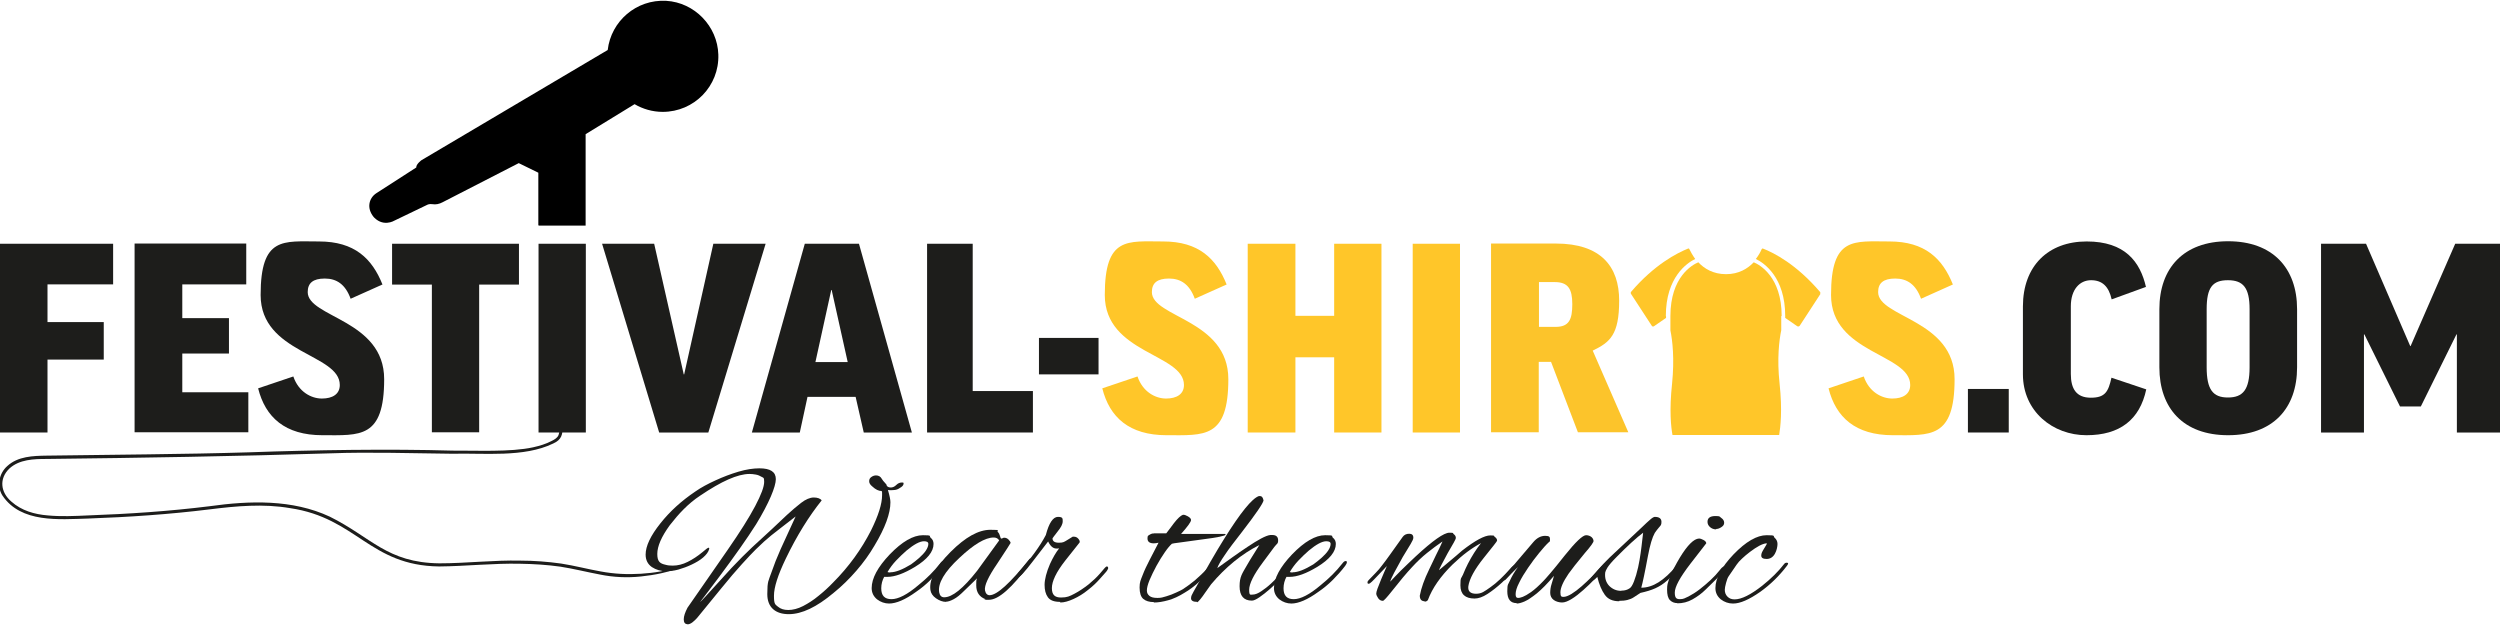 <svg viewBox="0 0 1200 300" version="1.1" xmlns="http://www.w3.org/2000/svg" id="Ebene_1">
  
  <defs>
    <style>
      .st0 {
        fill: #1d1d1b;
      }

      .st1 {
        fill: #fcc42b;
      }

      .st2 {
        fill: #ffc629;
      }
    </style>
  </defs>
  <path d="M944.6,186.7h19.6v20.9h-19.6v-20.9Z" class="st0"></path>
  <path d="M54.3,117v19.5h-31.5v18.1h27v18h-27v35H0v-90.6h54.3Z" class="st0"></path>
  <path d="M118.2,117v19.5h-30.7v16.2h22.4v17h-22.4v18.6h31.7v19.2h-54.6v-90.6h53.6Z" class="st0"></path>
  <path d="M183.7,136.5l-15.4,6.9c-2.5-6.9-6.7-9.7-12.4-9.7s-8.2,2.2-8.2,6.5c0,12.2,36.7,13.2,36.7,41.8s-11.6,26.9-29.6,26.9-27.4-8.6-30.9-22.5l16.9-5.7c2.5,7.4,8.6,10.6,13.7,10.6s8.6-2.1,8.6-6.5c0-15.1-38-15-38-43.2s10.9-25.7,28-25.7,25.5,8.2,30.5,20.7Z" class="st0"></path>
  <path d="M249.1,117v19.6h-19.1v70.9h-22.7v-70.9h-19.1v-19.6h61Z" class="st0"></path>
  <path d="M281.2,117v90.6h-22.7v-90.6h22.7Z" class="st0"></path>
  <path d="M340.1,207.6h-23.7l-27.4-90.6h25l14.2,62.7h.2l14-62.7h25.1l-27.5,90.6Z" class="st0"></path>
  <path d="M383.8,207.6h-22.9l25.4-90.6h26l25.4,90.6h-23.1l-3.9-17.1h-23.1l-3.7,17.1ZM391.3,173.8h15.6l-7.7-34.6h-.2l-7.6,34.6Z" class="st0"></path>
  <path d="M466.9,117v70.7h28.9v19.9h-50.8v-90.6h22Z" class="st0"></path>
  <path d="M498.7,162.2h28.6v17.5h-28.6v-17.5Z" class="st0"></path>
  <path d="M588.9,136.5l-15.4,6.9c-2.5-6.9-6.7-9.7-12.4-9.7s-8.2,2.2-8.2,6.5c0,12.2,36.7,13.2,36.7,41.8s-11.6,26.9-29.6,26.9-27.4-8.6-30.9-22.5l16.9-5.7c2.5,7.4,8.6,10.6,13.7,10.6s8.6-2.1,8.6-6.5c0-15.1-38-15-38-43.2s10.9-25.7,28-25.7,25.5,8.2,30.5,20.7Z" class="st2"></path>
  <path d="M621.8,117v34.6h18.6v-34.6h22.7v90.6h-22.7v-36.1h-18.6v36.1h-22.9v-90.6h22.9Z" class="st2"></path>
  <path d="M700.8,117v90.6h-22.7v-90.6h22.7Z" class="st2"></path>
  <path d="M744.5,173.7h-5.9v33.8h-22.9v-90.6h31.1c21.6,0,30.4,11,30.4,27.4s-4.4,20-12.7,24l17.1,39.2h-24.2l-12.9-33.8ZM738.7,156.9h8c6.5,0,8-3.6,8-10.9s-2-10.6-8.4-10.6h-7.6v21.5Z" class="st1"></path>
  <path d="M937.5,136.5l-15.4,6.9c-2.5-6.9-6.7-9.7-12.4-9.7s-8.2,2.2-8.2,6.5c0,12.2,36.7,13.2,36.7,41.8s-11.6,26.9-29.6,26.9-27.4-8.6-30.9-22.5l16.9-5.7c2.5,7.4,8.6,10.6,13.7,10.6s8.6-2.1,8.6-6.5c0-15.1-38-15-38-43.2s10.9-25.7,28-25.7,25.5,8.2,30.5,20.7Z" class="st2"></path>
  <path d="M1030.1,137.7l-16.5,6c-1.4-6.2-4.5-9.2-9.9-9.2s-9.7,4.4-9.7,12.5v32.5c0,7.2,2.7,11.4,9.6,11.4s8.4-2.9,9.9-9.6l16.7,5.6c-3.1,14.5-12.6,22-28.7,22s-30.5-11.4-30.5-29.2v-32.6c0-19.5,12.2-31.2,30.6-31.2s25.7,9.7,28.5,22Z" class="st0"></path>
  <path d="M1102.6,148.4v27.9c0,19.7-11.6,32.6-33.1,32.6s-33-12.9-33-32.6v-27.9c0-19.7,11.6-32.6,33-32.6s33.1,12.9,33.1,32.6ZM1079.8,148.4c0-10.2-3-13.9-10.4-13.9s-10.2,3.5-10.2,13.9v27.9c0,10.7,3,14.5,10.2,14.5s10.4-3.7,10.4-14.5v-27.9Z" class="st0"></path>
  <path d="M1200,117v90.6h-20.7v-47.1h-.2l-17.1,34.6h-10l-17.1-34.6h-.2v47.1h-20.6v-90.6h21.6l21.2,49.1h.2l21.4-49.1h21.6Z" class="st0"></path>
  <path d="M180.7,92.7l19.1-12.3c-.1-1.6,2.5-3.5,2.5-3.5l89.4-52.9c1.6-13.8,13.7-24.4,28.1-23.6,13.6.8,24.6,12.2,25,25.8.5,15.1-11.6,27.5-26.7,27.5-4.9,0-9.6-1.4-13.5-3.7l-23.5,14.4v43.9h-22.4c-.2,0-.3-.2-.3-.3v-25.1s-9.4-4.6-9.4-4.6l-36.6,18.8c-1.5.8-3.2,1.2-4.9.9-1.3-.2-2.2.2-2.2.2l-16,7.7s-5.8,3.6-10.6-2.5c0,0,1.3,1.5.7.8-3.6-4.3-2.3-9.2,1.3-11.5Z"></path>
  <g>
    <path d="M330,299.6c-1.2,0-1.8-.8-1.8-2.3s.6-3.3,1.8-5.6l19.3-27.8c5.9-8.5,10.3-15.5,13.2-21,2.9-5.5,4.3-9.3,4.3-11.6s-.4-1.9-1.2-2.4c-.8-.5-1.7-.9-2.8-1.1-1.1-.2-2.1-.3-3-.3-5.7,0-13.5,3.5-23.7,10.4-2.9,1.9-5.5,4.1-7.9,6.5-2.4,2.4-4.6,5-6.7,7.7-4,5.5-6,10.1-6,13.8s1.3,4.6,4,5.2c1,.3,2.1.4,3.4.4,2.4,0,4.8-.6,7.2-1.8,2.4-1.2,4.7-2.7,7-4.6,1.7-1.5,2.7-2.2,3-2.2s.4.2.3.7c-.4,1.4-1.4,2.7-2.9,4-1.5,1.3-3.4,2.4-5.5,3.4-2.1,1-4.3,1.8-6.4,2.4-2.2.6-4.1.8-5.7.8-2.7,0-5-.7-7-2-2-1.4-3-3.4-3-6,0-4.1,2.4-9.1,7.1-15,4.5-5.7,10.1-10.8,16.8-15.3,2.7-1.9,5.9-3.6,9.6-5.3,3.7-1.7,7.4-3.1,11.1-4.2,3.7-1.1,7.1-1.6,10-1.6,5.3,0,7.9,1.7,7.9,5.2s-3.2,11.4-9.5,21.7c-4.5,7.1-10.4,15.4-17.7,25.2-6.1,8.1-9.1,12.1-9.2,12.1.2,0,3.4-3.4,9.6-10.3,3.8-4.3,7.4-8.1,10.7-11.4,3.4-3.4,6.5-6.3,9.3-8.8,1.4-1.3,3.1-2.8,5.1-4.7,2-1.9,4.3-4.1,7-6.6,2.3-2.1,4.6-4.1,6.8-5.8,2.2-1.7,4.3-2.6,6.1-2.6s3.2.5,3.8,1.4c-6.1,7.6-11.9,16.9-17.2,27.9-3.8,7.9-5.7,13.8-5.7,17.9s.6,4.1,1.9,5.2c1.3,1.1,2.9,1.6,5,1.6s4.6-.6,7.1-1.9c2.5-1.3,5-2.9,7.4-4.9,2.5-2,4.8-4.1,6.9-6.3,7.7-7.7,13.7-16.1,18.3-25.1,3.5-7.1,5.3-12.7,5.3-16.9s0-.8,0-1.1c0-.3,0-.6-.2-.9-1.4,0-2.9-.7-4.5-2.2-1-.8-1.5-1.6-1.5-2.5s.3-1.5,1-2c.7-.5,1.4-.8,2.3-.8,1.3,0,2.2.6,2.8,1.7.3.5.8,1.2,1.6,2,.5.5.8.9.7,1.2.4.6,1.1.9,2,.9s1.8-.4,2.6-1.2c.8-.8,1.7-1.2,2.7-1.2s.8.2.8.6c0,.7-.6,1.4-1.9,2.1-.7.5-1.5.8-2.4.9-.5,0-1.1.1-1.6.1-.5,0-1.1,0-1.6-.1.8,2.7,1.2,4.6,1.2,5.9,0,5.3-2.5,12.2-7.6,20.7-2.5,4.3-5.4,8.3-8.7,12.1-3.3,3.8-6.9,7.4-11,10.7-8.1,6.8-15.2,10.2-21.5,10.2s-10.3-3.2-10.3-9.6.6-6.4,1.9-10.2c1.3-3.8,2.8-7.6,4.5-11.4l7.2-15.7c-2.9,2.3-5.3,4.1-7.1,5.5-1.8,1.4-3.4,2.6-4.6,3.6-1.2,1-2.4,2-3.5,3-1.1,1-2.4,2.3-3.9,3.7-1.7,1.7-3.9,4-6.7,7.1s-6.1,6.9-9.8,11.5l-11.6,14.2c-.7.8-1.4,1.5-2.3,2.2-.9.7-1.7,1-2.6,1Z" class="st0"></path>
    <path d="M426.8,289.7c-2.1,0-4.1-.7-5.8-2-1.7-1.4-2.6-3.2-2.6-5.4,0-4.7,2.9-10.1,8.7-16.2,5.9-6.1,11.2-9.2,15.9-9.2s2.8.4,3.7,1.2c1,.8,1.4,1.8,1.4,3,0,3.7-3,7.4-8.9,11-5.3,3.2-9.7,4.8-13.3,4.8s-1,0-1.4-.2c-1,1.8-1.5,3.7-1.5,5.7,0,3.5,1.6,5.2,4.9,5.2s7.6-2.2,12.9-6.7c4.1-3.3,7.5-6.7,10.4-10.4.6-.8,1.1-1.2,1.6-1.2s.6.2.6.6-.3,1-.8,1.7c-1.9,2.5-3.9,4.7-6,6.8-2.1,2.1-4.4,4-6.9,5.7-5.1,3.7-9.5,5.6-13,5.6ZM427.4,274.7c2.5,0,5.8-1.3,9.9-3.8,1.3-.9,2.6-2,3.9-3.1,1.3-1.2,2.4-2.3,3.2-3.5.8-1.2,1.2-2.3,1.2-3.2s-.7-1.3-2.1-1.3c-2,0-4.8,1.5-8.4,4.5-1.7,1.5-3.4,3.1-5,4.8-1.6,1.7-3,3.6-4.1,5.5.4.1.8.2,1.3.2Z" class="st0"></path>
    <path d="M454.1,288.9c-1.6,0-3.2-.6-4.8-1.7-1.6-1.1-2.5-2.5-2.7-4-.7-5.1,2.6-11.2,9.7-18.3,7.1-7.1,13.4-10.6,19.1-10.6s2.7.4,3.6,1.1c.5.5.8,1.1,1,1.9s.4,1.2.6,1.2c.3,0,.5,0,.7-.2.2-.1.4-.2.7-.2.8,0,1.5.3,2.1.9s.9,1.1,1,1.6c0,.1-2.1,3.4-6.4,9.9-4.3,6.3-6.3,10.6-5.9,12.9.3,1.5,1.1,2.3,2.2,2.3,3.5,0,9.8-5.7,19-17.2.2-.3.4-.4.6-.4.3,0,.5.2.5.7s-.3,1.2-.9,2c-8.5,11.4-14.9,17.1-19.5,17.1s-1.2,0-1.7-.3c-2.9-1.1-4.4-3.3-4.4-6.6s.1-2.3.4-3.4l-6.2,6c-1.9,1.9-3.5,3.2-5,4-1.5.8-2.7,1.2-3.6,1.2ZM453.2,286.7c3.9,0,9.1-4.2,15.8-12.7l10.6-14.6c-.5-.9-1.4-1.4-2.6-1.4-4.1,0-9.6,3.3-16.5,9.8-7.2,6.7-10.4,12.2-9.7,16.5.3,1.6,1.1,2.4,2.4,2.4Z" class="st0"></path>
    <path d="M508.9,288.9c-2.9,0-4.8-.7-5.9-2.2-1.1-1.5-1.6-3.5-1.6-6s.9-6.1,2.6-10c.7-1.5,1.4-2.9,2.1-4.1.7-1.2,1.5-2.4,2.3-3.4-.3,0-.5.1-.7.1h-.6c-1.6,0-2.9-1.1-4-3.4l-7.4,9.6c-3.9,5.1-6.3,7.7-7.2,7.7s-.5-.1-.5-.4.2-.8.5-1.3c.2-.4.6-.9,1.2-1.6,2.5-2.9,4.9-5.8,7-8.7,2.1-2.9,3.9-5.7,5.3-8.4,1.5-5.8,3.5-8.7,5.8-8.7s2.3.7,2.3,2.1-.8,2.9-2.5,5c-1.6,2.1-2.4,3.1-2.4,3.2,0,1.4,1,2.1,3.1,2.1s2.5-.4,4-1.3l2.6-1.6c.1,0,.3,0,.6,0,.8,0,1.5.3,2.1,1,.6.7.8,1.3.6,1.8l-6.9,8.7c-4.3,5.5-6.4,9.9-6.4,13.2s1.5,4.5,4.4,4.5,4.1-.6,6.4-1.8,4.5-2.7,6.7-4.4c2.2-1.8,4-3.5,5.4-5.1l2.4-2.8c.1-.1.3-.3.5-.5.2-.2.4-.3.5-.3.5,0,.7.2.7.7s0,.4-.2.7c-.1.3-.4.7-.7,1.1l-3.2,3.6c-1.5,1.7-3.4,3.5-5.6,5.2-2.2,1.8-4.5,3.2-6.9,4.3-2.4,1.1-4.5,1.7-6.4,1.7Z" class="st0"></path>
    <path d="M553.8,289c-2.1,0-3.8-.5-5-1.5-1.2-1-1.8-2.9-1.8-5.5s.5-3.5,1.4-5.8c.9-2.4,2.1-4.9,3.5-7.6,1.4-2.7,2.8-5.4,4.2-8.1-.9.2-1.6.3-2.3.3-2,0-3-.8-3-2.3s.3-1.3.8-1.7c.6-.4,1.1-.6,1.5-.7.3,0,.6,0,.9-.1h5.8c1.2-1.5,2.4-3.2,3.7-4.9,1.8-2.3,3.2-3.6,4.3-4h.3c.5,0,1.1.2,2,.7,1.1.6,1.6,1.2,1.6,1.8,0,.9-1.6,3.1-4.8,6.7.6,0,1.5,0,2.6,0h7.6c1.5,0,3.1,0,4.7,0,1.6,0,3,0,4.2,0,1.2,0,1.9,0,2,0,.2,0,.3.2.3.3,0,.6-3.9,1.4-11.8,2.4-4.5.6-7.9,1.1-10.2,1.4-2.4.3-3.6.5-3.8.6-.9.8-2.1,2.2-3.4,4.1-1.3,1.9-2.7,4.1-4,6.5-1.3,2.4-2.4,4.7-3.3,6.8-.9,2.2-1.3,3.8-1.3,5s.4,1.9,1.2,2.6c.8.7,2.1,1,3.9,1s2.6-.3,4.3-.8c1.7-.5,3.2-1.1,4.7-1.8,1.5-.7,2.6-1.2,3.2-1.6,1.7-1.1,3.6-2.5,5.7-4.2,2.1-1.8,4.2-3.8,6.2-6,.9-.9,1.6-1.4,1.9-1.4s.3.1.3.4c0,.5-.5,1.4-1.5,2.6-1.6,1.9-3.4,3.8-5.3,5.5-2,1.8-4.1,3.4-6.5,4.8-2.7,1.7-5.3,2.9-7.8,3.6-2.5.7-4.8,1.1-6.9,1.1Z" class="st0"></path>
    <path d="M574.6,288.9c-1.9,0-2.9-.6-2.9-1.7s.4-1.7,1.2-3.2c3.1-5.5,5.8-10.3,8.2-14.5,2.4-4.2,4.6-7.8,6.4-10.7,7.9-12.7,13.5-19.6,16.8-20.7.1,0,.2,0,.3,0s.1,0,.2,0c.9,0,1.4.7,1.7,2.1-.2,1.4-3.7,6.5-10.4,15.2-3.5,4.5-6.3,8.1-8.2,11-2,2.9-3.2,5-3.6,6.3,2.2-1.6,4.6-3.3,7.1-5.1,2.5-1.8,5-3.5,7.4-5.1,2.4-1.6,4.6-3,6.5-4,1.9-1,3.4-1.6,4.5-1.7.1,0,.3,0,.5,0,.2,0,.3,0,.4,0,1.9,0,2.8.9,2.8,2.6s-.6,1.5-1.8,3.1-3,4.1-5.5,7.4c-4.4,5.9-6.6,10.3-6.6,13.2s.6,2.3,1.7,2.3c1.2,0,2.6-.6,4.1-1.6s3.1-2.2,4.7-3.7c1.6-1.5,3-2.9,4.3-4.3,1.3-1.4,2.3-2.5,2.9-3.3.6-.6,1.1-.9,1.4-.9s.4.1.4.4c0,.5-.3,1.2-.8,1.9-.8,1-2,2.3-3.5,3.9-1.6,1.6-3.3,3.2-5.1,4.8-1.8,1.6-3.6,3-5.2,4.1-1.6,1.1-2.8,1.6-3.6,1.6-3.9,0-5.9-2.3-5.9-6.9s1.2-6,3.6-10.2c.9-1.6,1.9-3.2,2.9-4.8,1-1.6,2-3.2,3-4.8-8.5,4.3-16.2,10.6-23.2,18.9-.9,1.2-1.8,2.5-2.7,3.8-.9,1.4-1.8,2.5-2.5,3.4-.7.9-1.3,1.4-1.6,1.4Z" class="st0"></path>
    <path d="M619.9,289.7c-2.1,0-4.1-.7-5.8-2-1.7-1.4-2.6-3.2-2.6-5.4,0-4.7,2.9-10.1,8.7-16.2,5.9-6.1,11.2-9.2,15.9-9.2s2.8.4,3.7,1.2c1,.8,1.4,1.8,1.4,3,0,3.7-3,7.4-8.9,11-5.3,3.2-9.7,4.8-13.3,4.8s-1,0-1.4-.2c-1,1.8-1.5,3.7-1.5,5.7,0,3.5,1.6,5.2,4.9,5.2s7.6-2.2,12.9-6.7c4.1-3.3,7.5-6.7,10.4-10.4.6-.8,1.1-1.2,1.6-1.2s.6.2.6.6-.3,1-.8,1.7c-1.9,2.5-3.9,4.7-6,6.8-2.1,2.1-4.4,4-6.9,5.7-5.1,3.7-9.5,5.6-13,5.6ZM620.5,274.7c2.5,0,5.8-1.3,9.9-3.8,1.3-.9,2.6-2,3.9-3.1,1.3-1.2,2.4-2.3,3.2-3.5.8-1.2,1.2-2.3,1.2-3.2s-.7-1.3-2.1-1.3c-2,0-4.8,1.5-8.4,4.5-1.7,1.5-3.4,3.1-5,4.8-1.6,1.7-3,3.6-4.1,5.5.4.1.8.2,1.3.2Z" class="st0"></path>
    <path d="M683.9,288.6c-1.6,0-2.4-.9-2.4-2.7.7-3.7,2.2-7.9,4.5-12.6,1.1-2.3,2.1-4.5,3.2-6.7,1.1-2.2,2.2-4.4,3.2-6.7-2.5,1.7-4.9,3.5-7.4,5.5-2.5,2-4.9,4.3-7.2,6.8-2.7,2.9-5.9,6.7-9.5,11.3-2.6,3.3-4.1,4.9-4.5,4.9-.9,0-1.7-.4-2.3-1.3-.6-.9-.9-1.6-.9-2.2,0-.9.8-3.1,2.3-6.7.5-1.1.9-2.2,1.4-3.3.5-1.1,1-2.2,1.4-3.2l-6,6.3c-.1.1-.5.5-1.2,1.2-.7.7-1.2,1-1.6,1s-.5-.2-.5-.7,0-.3.2-.5c0-.2.3-.5.6-.8,1-1,2-2.1,3.1-3.2,1.1-1.1,2.2-2.4,3.3-3.9.9-1.1,2.1-2.8,3.7-5,1.6-2.2,3.6-5,6-8.4.7-1,1.8-1.5,3.1-1.5s2,.6,2,1.9-1.7,3.6-5.1,9.3c-1.7,3.1-3.1,5.6-4.1,7.5-1,1.9-1.7,3.4-1.9,4.3,1.5-1.6,3.2-3.4,5.2-5.4,2-2,4.4-4.2,7-6.7,8.2-7.6,13.6-11.4,16.2-11.4s1.4.2,2.1.7c.7.5,1,1.1,1,1.8s-1.3,2.8-3.9,7.3c-2.5,4.6-3.9,7.3-4.2,8.2,7.4-6.2,11.1-9.3,11.1-9.4,6.3-4.9,10.8-7.3,13.5-7.3s1.5.3,2.2.7c.7.5,1.1,1.1,1.1,1.7s-2.1,2.9-6.4,8.4c-4.4,5.5-6.9,10.1-7.4,13.6-.3,2.4,1,3.6,3.7,3.6s4-1.1,7-3.2c3-2.1,6.1-5.1,9.4-8.8.4-.5.8-.9,1.3-1.3.5-.4.9-.6,1.2-.6s.6.2.6.5-.3,1-.9,1.6c-1.7,2.1-3.8,4.2-6.1,6.4-2.4,2.2-4.7,4-7,5.5-2.3,1.5-4.4,2.2-6.2,2.2-4.5,0-6.8-2.1-6.8-6.3s.4-3.2,1.2-5.1c.8-2,1.6-3.7,2.4-5.3,1.9-3.7,4-7,6.3-9.9-2.1,1.1-4.3,2.5-6.6,4.2-2.3,1.7-4.7,3.8-7.1,6.1-5.7,5.6-9.7,11.3-11.8,17-.3.5-.9.8-1.7.8Z" class="st0"></path>
    <path d="M728,289.5c-3,0-4.5-1.9-4.5-5.7s.5-3.2,1.3-5.2c.9-2,2.2-4.2,3.8-6.4-2.4,2.3-4.4,4.3-5.9,6-.3.3-.6.4-1,.4s-.4-.2-.4-.5.3-.9.9-1.7l13.8-16.2c1.7-2,3.6-3,5.7-3s2.3.6,2.3,1.8-.2.9-.6,1.3c-1.3,1.2-2.8,2.9-4.6,5.1-1.8,2.2-3.6,4.6-5.3,7.1-1.7,2.5-3.2,4.9-4.3,7.2-1.2,2.3-1.7,4.1-1.7,5.5s.4,1.8,1.2,1.8,1.2-.2,2.2-.5c1-.4,2.3-1.1,4-2.3,1.7-1.2,3.7-3,6-5.4.4-.4,1.5-1.6,3.2-3.6s4.1-4.9,7-8.6c5.2-6.5,8.6-9.7,10.2-9.7s3.4.9,3.6,2.7c.1.6-1.3,2.6-4.2,5.9-3.8,4.6-6.4,7.9-7.8,9.9-2.6,3.8-3.9,6.8-3.9,8.9s.5,2.2,1.5,2.2,2.3-.5,3.8-1.4c1.6-1,3.2-2.2,4.9-3.7,1.7-1.5,3.4-3.1,5-4.7,1.6-1.6,3-3.1,4.2-4.5.4-.5.8-.7,1.2-.7s.6.2.6.6,0,.3-.1.6c0,.3-.3.6-.6.9-1.1,1.2-2.4,2.7-4.1,4.4-1.7,1.8-3.5,3.5-5.4,5.2-1.9,1.7-3.8,3.2-5.6,4.3-1.8,1.1-3.3,1.7-4.6,1.7s-2.9-.4-4-1.2c-1.1-.8-1.7-2-1.7-3.4s.2-2.9.7-4.4c.5-1.5.8-2.8,1.1-3.8-3.1,3.7-5.9,6.5-8.2,8.4-2.4,1.9-4.3,3.2-5.9,3.9-1.6.7-2.9,1-3.8,1Z" class="st0"></path>
    <path d="M777.2,288.6c-3.1,0-5.4-1-6.9-3.1-1.5-2.1-2.7-4.9-3.6-8.6-1.2,1.2-2,1.8-2.5,1.8s-.5-.3-.5-.8.2-.8.5-1.1c3.4-4.1,7.1-8.1,11.2-11.8l12.6-11.8c1.7-1.7,3.1-2.9,4.1-3.8,1-.9,1.8-1.3,2.2-1.3,2.1,0,3.2.8,3.2,2.4s-.4,1.7-1.3,2.8c-.7.8-1.1,1.4-1.4,1.8-.3.4-.5.7-.5.7-1.2,2.1-2.3,5.8-3.3,11.1-.7,3.9-1.4,7.2-1.9,9.7-.5,2.5-1,4.4-1.3,5.5,2.8,0,5.6-.9,8.3-2.6,2.7-1.7,5.7-4.4,8.8-8.2.1-.1.3-.3.6-.6.3-.3.5-.4.8-.4.4,0,.6.2.6.5s0,.7-.3,1c-.2.3-.4.6-.6.9-2.1,2.5-4,4.5-5.8,6-1.8,1.6-3.7,2.8-5.7,3.7s-4.4,1.6-7.1,2.2l-3.2,2.1c-.9.6-1.9,1-3.1,1.3s-2.5.4-3.8.4ZM778.4,283.5c1.5,0,2.8-.4,3.8-1.1.7-.4,1.4-1.5,2.1-3.3.7-1.8,1.4-4.1,2-6.8.5-2.3.9-4.6,1.2-6.8.3-2.2.6-4.4.8-6.4l.4-3.4c-1.5,1.1-3.5,2.8-5.8,4.9-2.3,2.1-4.6,4.4-6.9,6.7-2.3,2.3-3.7,4-4.4,5.1-.7,1.1-1,1.9-1.1,2.4-.3,2.7.4,4.8,1.9,6.4,1.6,1.6,3.5,2.4,5.7,2.4Z" class="st0"></path>
    <path d="M805.2,289.5c-1.5,0-2.7-.5-3.6-1.4-1-1-1.4-2.7-1.4-5.1s.3-3,.9-4.8c.6-1.8,1.4-3.7,2.4-5.5,1-1.9,1.9-3.5,2.8-5,3.7-6.1,6.8-9.1,9.2-9.2.6,0,1.3.2,2.2.7.9.5,1.3,1,1.3,1.6l-7.6,9.8c-5,6.5-7.5,11.1-7.5,13.8s.8,3.2,2.5,3.2,2.4-.5,4.1-1.3c1.7-.9,3.5-2,5.3-3.4s3.6-2.9,5.3-4.5,3.1-3.1,4.1-4.4c.7-.9,1.2-1.5,1.7-1.8.5-.3.8-.5.9-.5.3,0,.4.2.4.6s-.4,1-1.1,2c-.8,1-1.8,2.2-3.1,3.5-1.6,1.6-3.4,3.3-5.3,5.2-1.9,1.9-4,3.4-6.3,4.7-2.3,1.3-4.7,1.9-7.4,1.9ZM823.7,254.1c-1.1,0-2.1-.4-2.9-1.1-.8-.7-1.2-1.6-1.2-2.5,0-1.9,1.3-2.8,3.8-2.8s1.9.3,2.8.9c.9.6,1.4,1.4,1.4,2.3s-.4,1.5-1.3,2.1c-.9.6-1.7.9-2.5.9Z" class="st0"></path>
    <path d="M831.8,289.7c-2.1,0-4.1-.7-5.8-2-1.7-1.4-2.6-3.2-2.6-5.4,0-4.7,2.9-10.1,8.7-16.2,5.9-6.1,11.2-9.2,15.9-9.2s2.9.4,3.8,1.2c.9.8,1.4,1.8,1.4,3s-.4,3.2-1.2,4.6c-.9,1.7-2.3,2.6-4,2.6s-2.6-.5-2.6-1.6.4-1.8,1.3-3.3c.9-1.5,1.4-2.3,1.4-2.4,0-.1,0-.2-.3-.2-1.9.2-4.5,1.6-7.8,4.1-1.5,1.1-2.7,2.2-3.8,3.2s-2,2-2.6,2.9l-3.9,5.7c-.4.6-.8,1.6-1.2,3.1-.4,1.5-.6,2.6-.6,3.3,0,1.3.4,2.4,1.3,3.3.9.9,2,1.3,3.4,1.3,3.3,0,7.7-2.2,13.2-6.5,4.4-3.5,7.9-7,10.6-10.5.3-.4.7-.6,1.2-.6s.7.1.7.4-.2.5-.5,1c-3.7,4.9-8,9.1-12.9,12.6-5.3,3.7-9.6,5.6-13,5.6Z" class="st0"></path>
  </g>
  <path d="M270,204.3c.2,4.2-.4,6.8-4.5,8.6-14,6.8-33.2,4.5-48.4,4.9-18.9-.2-39.6-.9-58.4-.2-44.5,1.4-92,2.2-136.3,2.7-6.2,0-13.1.2-17.9,4.6-5,4.8-4.3,11.4,1,15.9,4.8,4.3,11.1,6.1,17.4,6.6,6.4.6,12.9.3,19.4,0,19.5-.7,38.9-2,58.2-4.4,19.3-2.7,39.8-3.4,57.8,5,20,9.9,27.4,22.1,52.6,22.4,12.8,0,26.1-1.6,38.9-1.3,6.5,0,13,.5,19.5,1.4,6.5,1,12.8,2.7,19.1,3.8,6.4,1.2,12.8,1.5,19.2,1.1,6.4-.4,12.9-1.4,18.9-3.7,0,0,.2.5.2.5-6,2.6-12.5,3.8-19,4.5-6.5.7-13.2.4-19.6-.9-6.4-1.2-12.7-2.8-19.1-3.8-6.4-.9-12.8-1.3-19.3-1.4-12.8-.3-26.2,1.2-38.9,1.3-33.4-.4-39.6-23.3-71.6-28-12.8-2.2-25.8-1-38.6.6-19.4,2.4-38.8,3.7-58.3,4.4-14,.4-32.2,2.2-41.1-11-2.9-4.5-1.7-10.7,2.3-14.2,5.1-4.7,12.4-4.9,18.9-5,32.3-.5,65.2-.6,97.4-1.6,30.4-1.1,67.2-1.7,97.4-.8,11.2-.1,27.8.8,38.7-1.6,3.1-.7,6.2-1.6,9-3.1,1.4-.7,2.7-1.5,3.2-2.8.5-1.2.4-2.9.5-4.5,0,0,1.5,0,1.5,0h0Z" class="st0"></path>
  <g>
    <path d="M799.7,151.7v.9l-5.8,4c-.2.1-.4.2-.6.1-.2,0-.4-.2-.5-.4l-9.9-15.2c-.2-.3-.2-.7,0-1,11.2-13.1,22-18.6,27.4-20.8.2-.1.5,0,.6.3.6,1.2,1.5,2.9,2.8,4.7-3.9,1.9-14.1,8.7-14.1,27.4Z" class="st2"></path>
    <path d="M855,151.7v6.8c-1,4.9-2.1,13.6-.8,25.6,1.4,13,.4,21-.2,24.7h-51.2c-.7-3.7-1.6-11.7-.2-24.7,1.2-11.9.2-20.6-.8-25.5v-6.9c0-18.8,10.5-24.6,13.4-25.8,2.8,3,7.1,5.7,13.3,5.7s10.4-2.7,13.3-5.7c2.9,1.2,13.4,7,13.4,25.8Z" class="st2"></path>
    <path d="M873.8,141.1l-9.9,15.2c-.1.2-.3.3-.6.4-.2,0-.5,0-.6-.1l-5.8-4v-.9c0-18.7-10.2-25.5-14.1-27.4,1.4-1.8,2.3-3.5,2.8-4.7.1-.2.4-.4.6-.3,5.4,2.1,16.1,7.6,27.4,20.8.2.3.3.7,0,1Z" class="st2"></path>
  </g>
</svg>